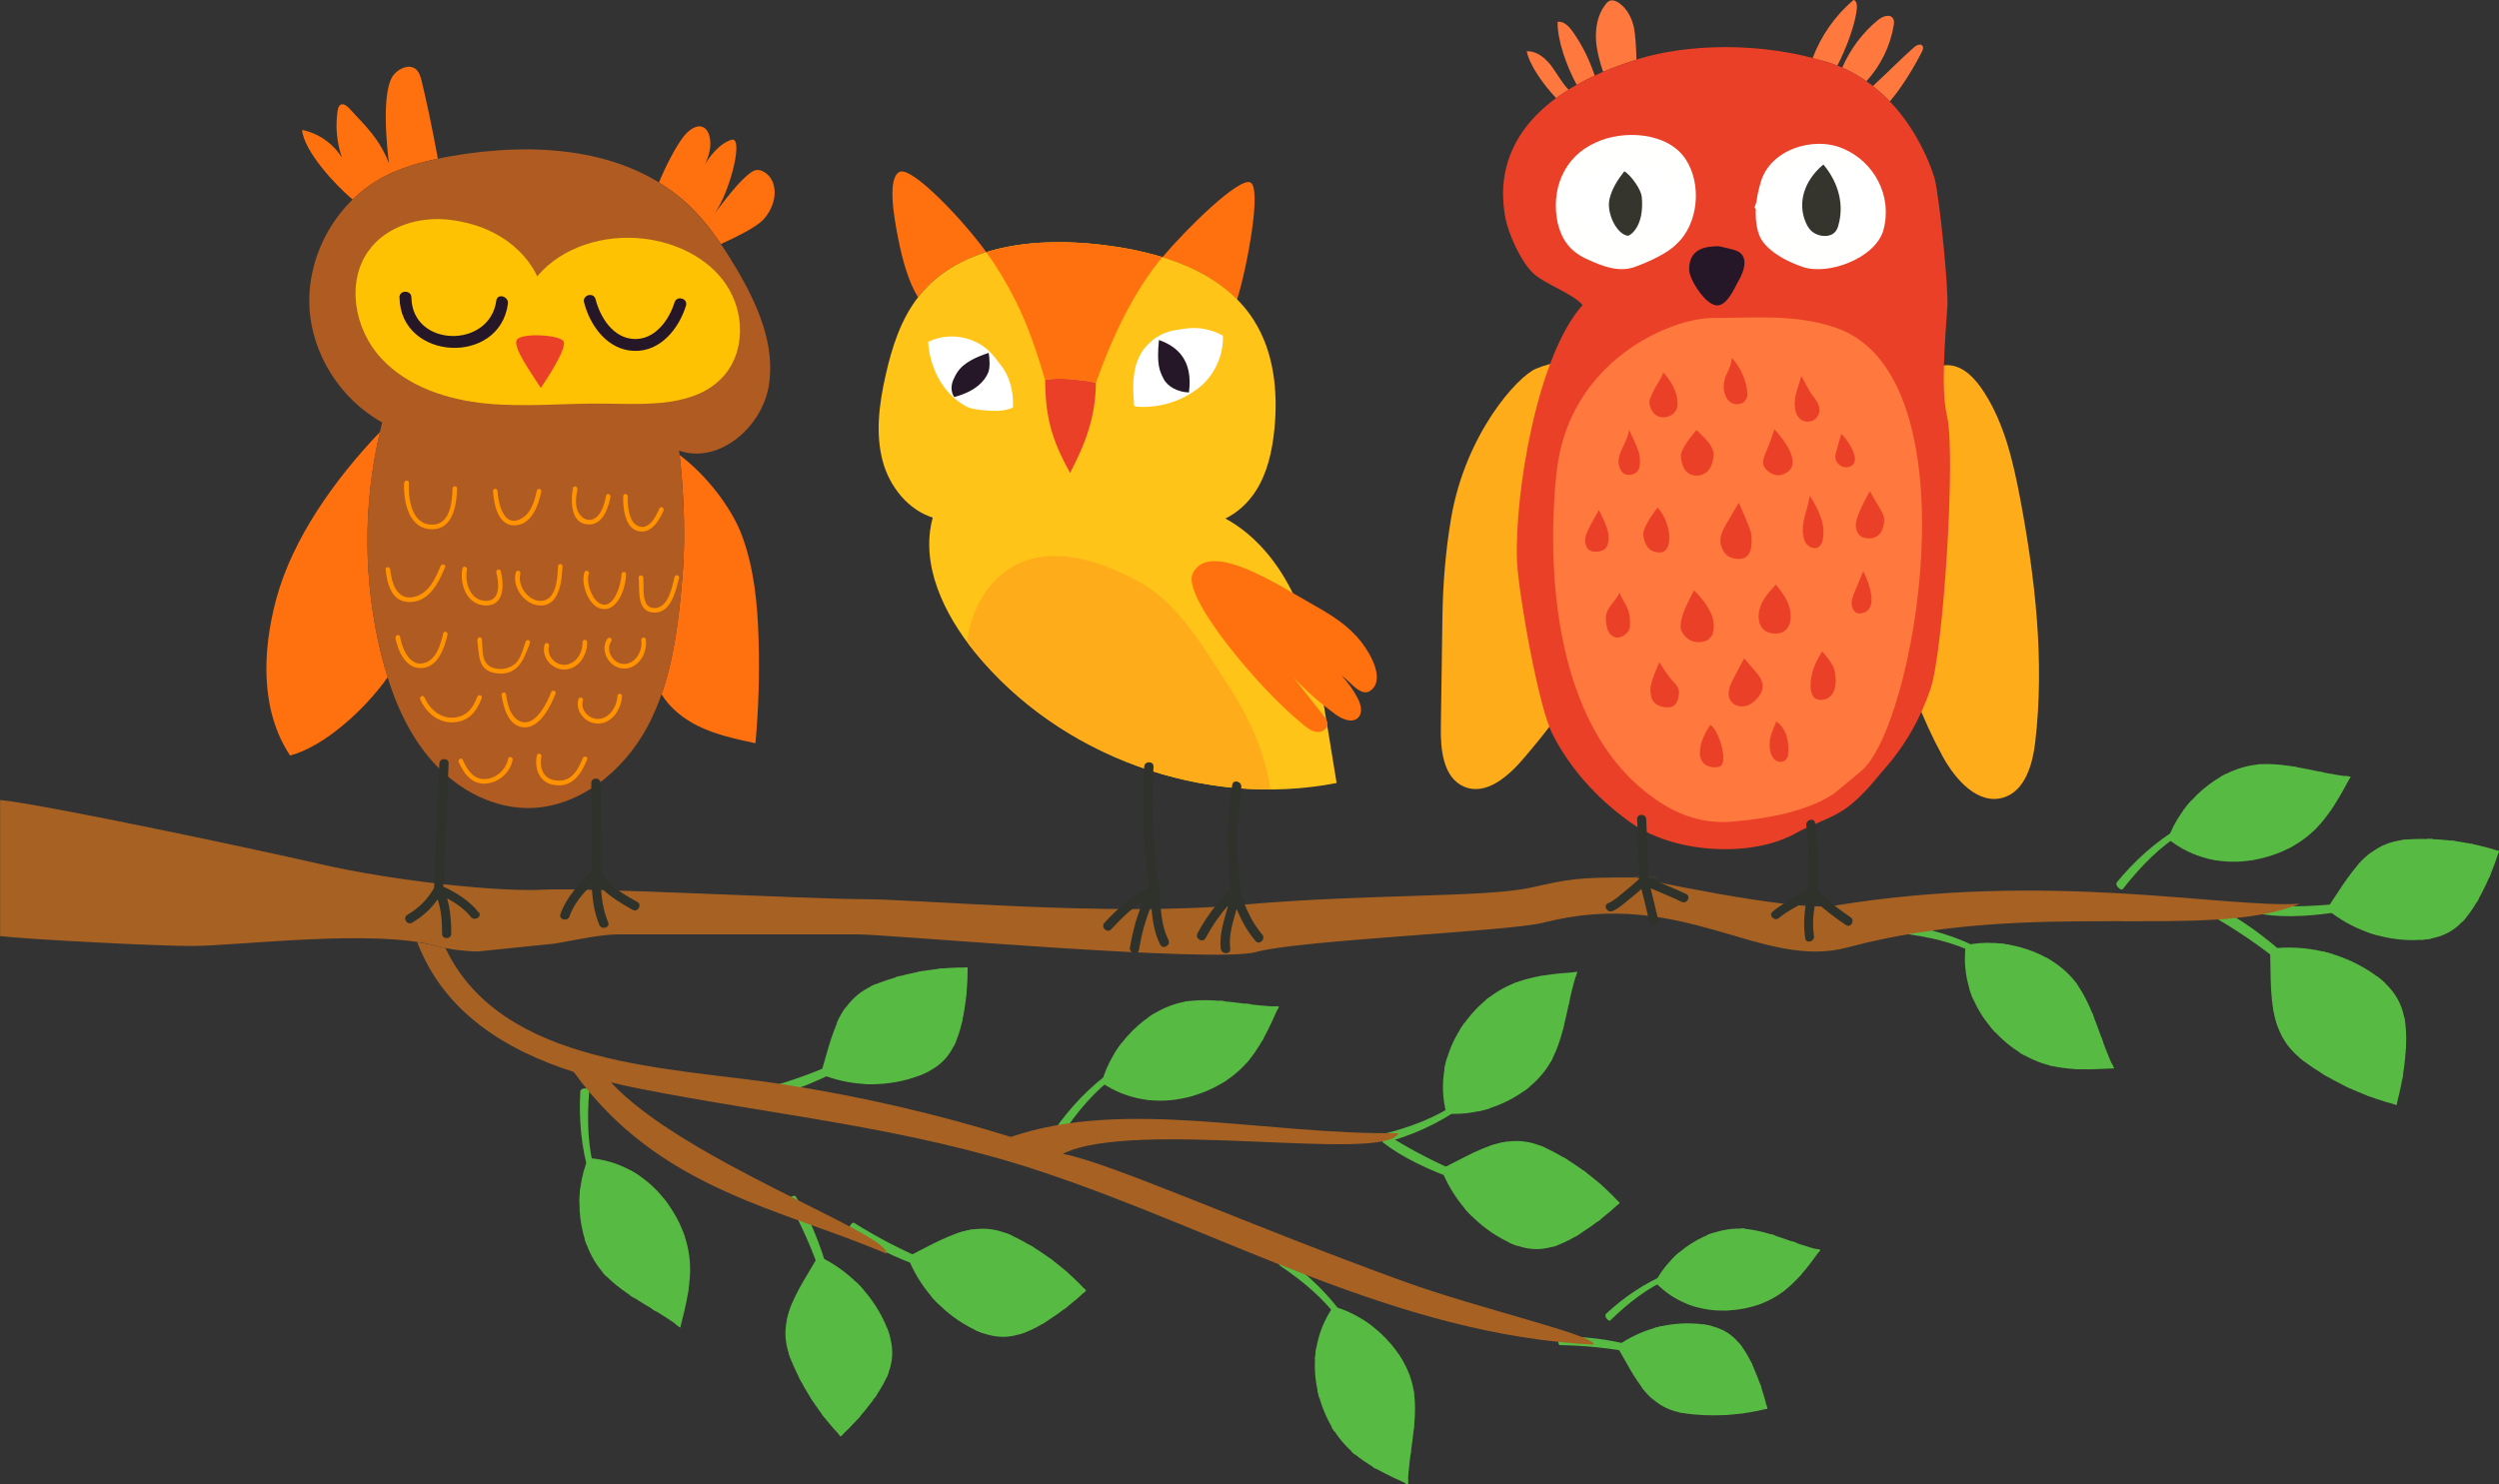<?xml version="1.0" encoding="UTF-8"?>
<svg id="_レイヤー_2" data-name="レイヤー 2" xmlns="http://www.w3.org/2000/svg" viewBox="0 0 262.59 156">
  <rect x="0" y="0" width="262.59" height="156" fill="#333333" stroke="none"/>
  <defs>
    <style>
      .cls-1 {
        fill: #ffc203;
      }

      .cls-2 {
        fill: #35352d;
      }

      .cls-3 {
        fill: #ff9300;
      }

      .cls-4 {
        fill: #ffc417;
      }

      .cls-5 {
        fill: #a76223;
      }

      .cls-6 {
        fill: #57ba43;
      }

      .cls-7 {
        fill: #ea4027;
      }

      .cls-8 {
        fill: #fffffe;
      }

      .cls-9 {
        fill: #fff;
      }

      .cls-10 {
        fill: #2f322b;
      }

      .cls-11 {
        fill: #ff700e;
      }

      .cls-12 {
        fill: #ffac1a;
      }

      .cls-13 {
        fill: #ff783d;
      }

      .cls-14 {
        fill: #af5b22;
      }

      .cls-15 {
        fill: #261728;
      }
    </style>
  </defs>
  <g id="_レイヤー_1-2" data-name="レイヤー 1">
    <g>
      <path class="cls-6" d="M218.21,103.4c1.89,2.64,2.47,5.98,3.93,8.89-2.4.13-4.86.26-7.17-.42-2.44-.72-4.56-2.32-6.12-4.32-1.56-2-2.73-4.88-2.29-8.2,3.89-.89,9.18.6,11.66,4.05"/>
      <path class="cls-6" d="M208.37,99.87c.47-.31,1-.56,1.55-.72.44.04.88.09,1.32.18-.02,0-.03.01-.05.01-.84.05-1.68.33-2.4.77.69.4,1.37.83,2.02,1.31,1.27-.74,2.7-.77,4.14-.79.24.13.47.27.69.41,0,0,0,0-.01,0-1.51.03-3.1-.06-4.45.65.04.03.08.06.12.09.72.57,1.4,1.18,2.06,1.8,1.29-.69,3.19-.54,4.71-.35.04.05.09.11.13.16.07.1.13.21.2.31-1.38-.19-3.41-.43-4.7.19.76.73,1.5,1.48,2.23,2.23,1.33-.02,2.62.1,3.92.36.06.15.12.31.18.47-1.23-.27-2.45-.4-3.7-.41.69.72,1.39,1.45,2.1,2.16.8,0,1.6.12,2.37.33.06.16.12.32.18.48-.68-.21-1.4-.34-2.11-.38.97.95,1.97,1.87,3.07,2.72.07.14.12.29.19.43-.11,0-.21.01-.32.02-1.24-.94-2.39-1.94-3.51-2.98-.13,1.01-.19,2.07.09,3.05-.15,0-.29-.01-.44-.02-.27-1.1-.19-2.27-.03-3.38-.77-.73-1.52-1.47-2.27-2.21-.44,1.77-.68,3.59.1,5.31-.17-.04-.33-.08-.5-.12-.71-1.8-.43-3.68.05-5.52,0,0,0,0,0-.01-.69-.69-1.39-1.38-2.09-2.06-.97,2.11-.88,4.31-.51,6.55-.16-.09-.31-.18-.47-.27-.35-2.25-.37-4.49.65-6.6-.18-.18-.36-.35-.55-.53-.53-.5-1.06-.95-1.59-1.36-.88,1.86-1.49,4.32-1.06,6.38-.18-.19-.35-.39-.52-.59-.22-2.03.38-4.28,1.23-6.05-.68-.5-1.37-.94-2.08-1.32-.61,1.28-1.09,3.09-.9,4.62-.17-.38-.32-.77-.45-1.18.09-1.29.49-2.63.98-3.64-2.53-1.3-5.27-1.94-8.42-2.3-.27-.03-.1-.95.3-.9,2.78.38,5.77,1.22,8.53,2.71"/>
      <path class="cls-6" d="M260.63,94.16c.8-1.5,1.46-3.08,1.95-4.71-2.74-.89-5.63-1.32-8.51-1.27-1.12.02-2.27.12-3.31.53-2.3.89-3.8,3.08-5.15,5.15l-1.12,1.69c2.55,2.12,5.86,3.3,9.17,3.26,1.23-.01,2.49-.2,3.57-.77,1.54-.82,2.57-2.34,3.39-3.88"/>
      <path class="cls-6" d="M250.1,94.94c.89-.23,1.77-.49,2.66-.77,1.49,1.4,3.85,2.79,5.99,2.71.14-.15.28-.3.41-.46-1.99.32-4.44-1.06-5.94-2.4,1.01-.33,2.01-.7,3-1.1,1.04,1.05,2.6,1.65,4.06,1.87.08-.13.15-.26.22-.39-1.37-.19-2.83-.7-3.85-1.65.78-.32,1.55-.67,2.3-1.03.71.51,1.7.61,2.58.58.06-.14.13-.29.19-.43-.75.04-1.67.01-2.34-.36,1.08-.54,2.12-1.12,3.11-1.74.03-.1.07-.21.1-.31-.09-.03-.18-.05-.27-.08-1.06.67-2.14,1.27-3.24,1.82.08-.93.48-1.67,1.03-2.41-.15-.03-.3-.07-.45-.1-.59.82-.98,1.65-1.02,2.7,0,0,0,0,0,.01-.74.36-1.48.69-2.24.99-.21-.58.36-1.78.58-2.25.29-.62.65-1.2,1.08-1.73-.16-.02-.32-.04-.48-.06-.49.65-.9,1.35-1.19,2.11-.22.56-.59,1.45-.38,2.07-1.01.39-2.04.74-3.07,1.04.34-1.99,1.33-3.91,2.72-5.38-.19,0-.38-.02-.56-.02-1.35,1.53-2.3,3.48-2.6,5.48,0,.02,0,.04,0,.06-.9.25-1.81.47-2.73.66.64-2.27,1.47-4.45,3.2-6.13-.22.02-.43.04-.65.07-1.59,1.72-2.39,3.9-3.02,6.15-.77.15-1.53.27-2.31.38-.17-1.84,1.12-3.83,2.22-5.28-.51.37-.97.81-1.4,1.28-.78,1.25-1.37,2.66-1.24,4.05-2.85.36-5.77.45-8.73.31-.27-.01-.27.87-.06.9,2.41.38,5.6.2,9.04-.44.46.86,1.16,1.63,1.93,2.3.35.13.72.24,1.08.34-.98-.74-2-1.66-2.59-2.71.79-.15,1.59-.33,2.4-.53.61.65,1.12,1.37,1.81,1.97.91.78,1.93,1.35,3.04,1.75.34-.03.67-.07,1-.13-1.65-.45-3.08-1.22-4.3-2.43-.39-.39-.72-.84-1.08-1.26"/>
      <path class="cls-6" d="M237.37,80.34c3.24-.24,6.39,1.01,9.63,1.29-1.14,2.12-2.31,4.28-4.1,5.9-1.89,1.7-4.36,2.68-6.89,2.97-2.52.29-5.59-.22-8.19-2.32,1.28-3.78,5.3-7.51,9.54-7.83"/>
      <path class="cls-6" d="M229.22,86.89c-.02-.57.05-1.14.19-1.7.26-.36.54-.71.84-1.04,0,.02,0,.03-.01.05-.4.74-.59,1.6-.6,2.45.7-.39,1.42-.74,2.18-1.04.03-1.47.75-2.71,1.49-3.94.23-.14.47-.26.71-.38,0,0,0,0,0,.01-.76,1.3-1.67,2.61-1.77,4.14.05-.02.09-.04.14-.06.86-.32,1.74-.58,2.61-.82.08-1.46,1.2-3.01,2.16-4.2.07,0,.14-.02.2-.03.12,0,.24,0,.36,0-.88,1.08-2.15,2.69-2.3,4.11,1.02-.27,2.04-.51,3.07-.73.67-1.14,1.45-2.19,2.36-3.16.16.03.33.06.49.09-.87.91-1.62,1.88-2.28,2.95.98-.21,1.96-.43,2.94-.67.42-.68.94-1.3,1.52-1.85.17.04.34.07.5.1-.53.47-1.02,1.01-1.43,1.6,1.32-.33,2.63-.71,3.92-1.2.15.02.31.04.46.06-.05.09-.1.19-.15.28-1.45.57-2.9,1.03-4.37,1.44.79.64,1.67,1.24,2.65,1.52-.08.12-.17.24-.25.36-1.08-.34-2.04-1.02-2.9-1.74-1.02.28-2.04.53-3.07.78,1.28,1.3,2.71,2.45,4.58,2.68-.12.12-.24.24-.37.36-1.9-.33-3.37-1.56-4.68-2.92,0,0,0,0,0,0-.95.23-1.9.46-2.86.7,1.29,1.93,3.22,3,5.33,3.85-.16.09-.31.18-.48.26-2.11-.88-4.02-2.03-5.29-4-.24.06-.49.12-.74.19-.7.19-1.36.41-1.99.65,1.13,1.72,2.91,3.53,4.89,4.23-.26.05-.51.1-.77.14-1.85-.88-3.45-2.56-4.52-4.21-.78.32-1.51.68-2.21,1.08.77,1.19,2.06,2.54,3.47,3.18-.41-.05-.83-.13-1.24-.23-1.06-.75-1.98-1.79-2.59-2.74-2.42,1.48-4.4,3.48-6.36,5.97-.17.21-.87-.41-.61-.73,1.78-2.17,4.05-4.28,6.76-5.86"/>
      <path class="cls-6" d="M252.78,110.58c-.14,1.88-.47,3.74-.97,5.55-3.08-.79-6.04-2.1-8.69-3.86-1.04-.69-2.04-1.46-2.78-2.46-1.62-2.2-1.72-5.12-1.76-7.85l-.04-2.24c3.63-.47,7.42.39,10.49,2.39,1.14.74,2.21,1.66,2.88,2.84.95,1.68,1.02,3.7.87,5.62"/>
      <path class="cls-6" d="M243.41,103.61c.69.74,1.37,1.51,2.03,2.3,2.22-.42,5.24-.33,7.19,1.02.05.22.08.44.11.67-1.66-1.48-4.77-1.64-6.96-1.28.74.91,1.46,1.84,2.15,2.8,1.59-.37,3.4,0,4.9.67,0,.17-.02.33-.03.5-1.39-.64-3.06-1.02-4.57-.74.53.76,1.05,1.54,1.53,2.32.97-.06,1.95.44,2.76.99-.03.17-.05.34-.08.51-.68-.48-1.55-1-2.4-1.05.69,1.15,1.32,2.3,1.87,3.46-.03.12-.06.24-.09.35-.1-.03-.2-.06-.3-.08-.59-1.26-1.24-2.46-1.94-3.62-.48.91-.54,1.84-.46,2.86-.16-.06-.32-.12-.48-.18-.06-1.11.05-2.12.65-3.12,0,0,0,0,.01-.01-.48-.77-.97-1.52-1.5-2.25-.54.42-.72,1.88-.79,2.44-.1.75-.1,1.5-.02,2.25-.16-.07-.33-.15-.49-.23-.07-.89-.03-1.79.14-2.68.13-.65.31-1.7.88-2.16-.71-.97-1.46-1.9-2.25-2.79-.87,2.06-1.07,4.44-.65,6.64-.18-.1-.36-.21-.54-.31-.35-2.22-.09-4.61.82-6.65.01-.02.03-.03.04-.05-.69-.77-1.41-1.51-2.15-2.23-.75,2.5-1.27,5.02-.65,7.61-.19-.15-.38-.29-.56-.45-.47-2.55.08-5.06.83-7.53-.63-.59-1.27-1.16-1.93-1.72-1.25,1.62-1.22,4.24-1.05,6.24-.25-.65-.43-1.33-.55-2.03.02-1.63.3-3.29,1.24-4.51-2.45-2.03-5.11-3.84-7.96-5.46-.26-.15.26-.97.47-.88,2.47,1.08,5.34,3.13,8.18,5.76.94-.53,2.05-.83,3.16-1,.41.09.81.2,1.21.33-1.35.11-2.85.36-4.02.99.65.61,1.29,1.25,1.92,1.92.95-.24,1.86-.62,2.85-.76,1.32-.19,2.6-.11,3.87.17.3.22.58.46.85.72-1.8-.56-3.6-.69-5.46-.28-.6.13-1.17.36-1.76.53"/>
      <path class="cls-5" d="M192.69,95.19c-4.23.69-21.07-3-21.07-3,0,0,6.17.06.07.04-6.09-.02-6.71.16-10.81,1.06-4.95,1.09-17.22.62-30.74,1.84-13.52,1.23-33.81-.62-39.34-.62s-29.34-1.25-33.69-1c-4.36.26-15.49-.85-23.48-2.69-7.71-1.78-29.79-6.41-33.62-6.73v14.3c2.99.35,16.4,1.04,20.09,1.04,4.92,0,19.06-1.84,25.82,0,1.38.38,2.81.54,4.25.58l8.2-.84c2.58-.47,4.89-.96,6.61-.96h25.21c3.07,0,37.5,3.07,41.81,1.85,4.3-1.24,26.55-2.16,30.12-3.07,14.75-3.8,22.89,5.03,32.02,2.59,19.49-5.21,37.82-.61,47.53-4.59-7.97.5-26.36-3.5-48.97.21"/>
      <path class="cls-6" d="M163.01,111.49c1.53-2.86,1.66-6.26,2.72-9.33-2.4.18-4.85.38-7.05,1.36-2.32,1.03-4.21,2.9-5.5,5.09-1.28,2.19-2.06,5.2-1.19,8.43,3.98.36,9.02-1.81,11.02-5.56"/>
      <path class="cls-6" d="M153.72,116.3c.51.25,1.06.42,1.63.51.43-.09.86-.21,1.29-.35-.02,0-.03,0-.05,0-.84.06-1.71-.1-2.48-.45.64-.48,1.25-1.01,1.83-1.57,1.36.57,2.78.41,4.21.23.22-.16.43-.32.63-.5,0,0,0,0-.01,0-1.5.17-3.06.47-4.5-.06.03-.03.07-.07.11-.1.64-.66,1.23-1.35,1.81-2.06,1.37.51,3.23.12,4.71-.28.03-.06.07-.12.11-.18.06-.11.1-.22.15-.33-1.35.37-3.33.87-4.69.44.66-.82,1.29-1.66,1.91-2.51,1.32-.15,2.59-.45,3.84-.88.04-.16.08-.32.12-.48-1.18.43-2.38.72-3.62.89.59-.81,1.19-1.62,1.8-2.42.79-.11,1.57-.33,2.31-.65.04-.17.07-.33.11-.5-.64.3-1.34.52-2.04.66.83-1.07,1.71-2.12,2.68-3.1.05-.15.08-.3.14-.45-.11,0-.21.02-.32.03-1.1,1.09-2.11,2.24-3.08,3.42-.27-.98-.46-2.02-.31-3.04-.15.03-.29.05-.43.08-.12,1.13.11,2.28.42,3.36-.67.82-1.31,1.65-1.96,2.49-.67-1.7-1.15-3.47-.6-5.28-.16.06-.32.12-.48.19-.47,1.87.06,3.71.77,5.46,0,0,0,0,0,.01-.6.77-1.19,1.55-1.8,2.32-1.24-1.96-1.44-4.16-1.37-6.43-.15.11-.29.22-.43.33-.05,2.28.23,4.5,1.51,6.45-.16.2-.31.4-.47.6-.46.56-.92,1.08-1.4,1.56-1.11-1.73-2.05-4.09-1.89-6.19-.15.21-.3.43-.44.65.05,2.04.94,4.19,2.02,5.84-.61.58-1.23,1.11-1.89,1.58-.77-1.19-1.49-2.92-1.51-4.46-.12.4-.22.81-.29,1.23.26,1.27.84,2.54,1.46,3.48-2.33,1.62-4.96,2.62-8.04,3.4-.26.07.03.96.42.85,2.71-.74,5.56-1.97,8.09-3.81"/>
      <path class="cls-6" d="M166.17,129.58c1.44-.92,2.78-1.97,4.02-3.15-1.95-2.12-4.25-3.92-6.79-5.28-.99-.53-2.03-1-3.15-1.16-2.45-.35-4.82.82-7.01,1.96l-1.8.92c1.18,3.09,3.48,5.75,6.39,7.34,1.08.59,2.26,1.05,3.49,1.08,1.74.04,3.39-.77,4.86-1.71"/>
      <path class="cls-6" d="M156.61,125.1c.88.23,1.79.45,2.7.64.61,1.95,1.98,4.32,3.89,5.3.19-.06.39-.12.58-.2-1.89-.7-3.35-3.11-4-5.01,1.04.21,2.1.38,3.15.52.39,1.43,1.46,2.71,2.62,3.62.13-.08.26-.15.38-.23-1.1-.84-2.12-2-2.54-3.33.84.1,1.67.18,2.51.23.37.79,1.18,1.36,1.96,1.77.13-.09.25-.19.38-.28-.67-.34-1.46-.81-1.86-1.47,1.21.06,2.4.07,3.56,0,.08-.07.17-.15.24-.22-.06-.07-.13-.14-.2-.21-1.26.06-2.49.06-3.71,0,.52-.77,1.23-1.22,2.08-1.59-.11-.1-.23-.2-.34-.3-.91.43-1.67.95-2.21,1.85,0,0,0,.01,0,.01-.82-.05-1.63-.13-2.44-.23.1-.61,1.19-1.38,1.61-1.67.56-.4,1.16-.72,1.79-.98-.13-.1-.26-.2-.39-.29-.74.32-1.44.74-2.07,1.26-.46.38-1.22.97-1.34,1.62-1.08-.15-2.14-.35-3.19-.6,1.27-1.57,3.08-2.75,5.01-3.36-.16-.1-.32-.2-.48-.3-1.92.67-3.71,1.9-4.96,3.49-.01.02-.02.03-.02.05-.91-.22-1.81-.48-2.7-.76,1.67-1.67,3.46-3.16,5.79-3.77-.2-.09-.4-.18-.6-.25-2.23.72-4,2.23-5.65,3.88-.74-.25-1.47-.51-2.2-.8.76-1.69,2.86-2.78,4.53-3.51-.62.08-1.24.23-1.85.43-1.29.71-2.49,1.64-3.07,2.92-2.66-1.09-5.24-2.44-7.76-4.01-.23-.15-.66.62-.5.75,1.91,1.51,4.78,2.92,8.09,4.06-.02.98.21,1.99.55,2.95.25.28.51.56.78.82-.49-1.12-.93-2.43-.93-3.63.76.25,1.55.49,2.35.71.22.86.3,1.75.61,2.6.41,1.13,1.02,2.12,1.79,3.01.31.14.62.27.94.38-1.21-1.2-2.09-2.57-2.55-4.23-.15-.53-.22-1.09-.33-1.63"/>
      <path class="cls-6" d="M101.22,106.77c.32-1.67.47-3.38.46-5.08-2.88-.04-5.77.41-8.5,1.33-1.07.36-2.12.79-3,1.49-1.93,1.54-2.71,4.07-3.38,6.45l-.56,1.94c3.06,1.26,6.57,1.4,9.72.38,1.17-.38,2.32-.93,3.18-1.8,1.22-1.24,1.76-3,2.08-4.71"/>
      <path class="cls-6" d="M91.4,110.66c.78-.48,1.55-.99,2.31-1.53,1.84.89,4.51,1.52,6.52.8.09-.18.18-.37.25-.56-1.8.9-4.56.31-6.39-.52.86-.62,1.71-1.27,2.54-1.94,1.31.7,2.97.79,4.43.57.03-.15.06-.29.09-.44-1.36.23-2.91.17-4.17-.43.65-.54,1.27-1.1,1.88-1.67.83.28,1.8.07,2.64-.21.02-.16.04-.31.05-.47-.71.26-1.59.51-2.34.35.87-.84,1.69-1.7,2.45-2.59,0-.11,0-.22,0-.33-.09,0-.19,0-.28,0-.81.96-1.67,1.85-2.55,2.7-.2-.91-.04-1.73.27-2.6-.15.01-.31.03-.46.04-.32.96-.45,1.86-.17,2.88,0,0,0,0,0,.01-.6.56-1.21,1.1-1.84,1.62-.37-.49-.18-1.81-.12-2.32.09-.68.27-1.34.51-1.97-.16.03-.32.06-.48.09-.27.76-.45,1.56-.51,2.37-.04.6-.13,1.56.26,2.09-.85.68-1.72,1.32-2.62,1.91-.27-2,.11-4.13.99-5.95-.18.05-.36.1-.54.15-.83,1.86-1.16,4-.85,6,0,.02.02.03.02.05-.78.51-1.59.99-2.41,1.44-.07-2.36.07-4.69,1.23-6.8-.2.08-.4.17-.6.26-1.01,2.12-1.12,4.44-1.05,6.77-.69.37-1.38.72-2.09,1.05-.71-1.71-.07-3.99.55-5.7-.37.51-.69,1.06-.95,1.64-.37,1.43-.51,2.94.02,4.23-2.62,1.19-5.37,2.15-8.24,2.9-.26.07,0,.91.21.88,2.41-.36,5.4-1.48,8.5-3.11.7.69,1.59,1.21,2.52,1.62.38.02.75.01,1.13,0-1.15-.41-2.4-.98-3.28-1.82.71-.38,1.42-.79,2.13-1.22.78.43,1.48.98,2.31,1.34,1.1.48,2.25.71,3.42.76.31-.12.62-.26.92-.43-1.7.06-3.31-.24-4.83-1.04-.49-.26-.94-.59-1.41-.88"/>
      <path class="cls-6" d="M63.53,133.94c2.22,2.37,5.38,3.59,7.95,5.59.6-2.33,1.2-4.71.99-7.11-.23-2.53-1.39-4.93-3.05-6.85-1.66-1.92-4.26-3.63-7.59-3.85-1.63,3.65-1.2,9.12,1.7,12.22"/>
      <path class="cls-6" d="M61.98,123.59c-.4.4-.74.87-1.01,1.38-.05.44-.08.88-.09,1.33,0-.01.02-.02.02-.04.21-.82.65-1.58,1.22-2.2.25.76.55,1.51.89,2.24-.97,1.1-1.28,2.5-1.58,3.91.08.26.17.51.27.76,0,0,0,0,0-.01.32-1.47.54-3.05,1.51-4.24.02.04.04.09.06.14.42.82.88,1.6,1.36,2.38-.93,1.13-1.16,3.02-1.26,4.55.05.05.09.11.13.16.08.09.18.17.26.25.09-1.39.25-3.43,1.1-4.58.57.89,1.15,1.76,1.76,2.62-.28,1.29-.41,2.59-.41,3.92.14.09.28.18.42.27-.02-1.25.08-2.48.32-3.71.58.82,1.15,1.65,1.71,2.48-.15.78-.19,1.59-.14,2.39.15.09.29.18.44.27-.07-.71-.06-1.44.04-2.15.74,1.14,1.45,2.3,2.07,3.54.13.09.26.18.38.27.03-.1.05-.21.08-.31-.68-1.4-1.44-2.72-2.24-4.02,1.02.07,2.07.22,2.98.68.02-.14.04-.29.06-.44-1.03-.48-2.19-.63-3.31-.69-.56-.89-1.14-1.78-1.73-2.66,1.82-.09,3.65.03,5.19,1.14,0-.17-.01-.34-.02-.52-1.62-1.05-3.53-1.14-5.42-1.03,0,0,0,0-.01,0-.54-.81-1.08-1.63-1.62-2.45,2.26-.54,4.4-.02,6.53.78-.05-.17-.11-.34-.17-.51-2.14-.78-4.33-1.24-6.6-.65-.14-.21-.28-.43-.41-.64-.39-.61-.72-1.22-1.02-1.83,1.99-.5,4.53-.62,6.46.21-.15-.21-.31-.42-.47-.62-1.95-.61-4.27-.46-6.18.03-.36-.76-.65-1.53-.89-2.29,1.37-.35,3.24-.47,4.71.02-.34-.24-.69-.47-1.07-.68-1.28-.17-2.67-.03-3.76.25-.78-2.73-.88-5.54-.62-8.7.02-.27-.91-.29-.94.12-.17,2.8.07,5.9.99,8.89"/>
      <path class="cls-6" d="M110.1,138.8c1.44-.92,2.78-1.97,4.02-3.15-1.95-2.12-4.25-3.92-6.79-5.28-.99-.53-2.03-1-3.15-1.16-2.44-.35-4.82.82-7.01,1.96l-1.8.92c1.18,3.09,3.48,5.74,6.39,7.34,1.08.59,2.26,1.05,3.5,1.08,1.74.04,3.39-.77,4.85-1.71"/>
      <path class="cls-6" d="M100.54,134.31c.88.23,1.79.45,2.7.63.61,1.95,1.98,4.32,3.89,5.3.19-.06.39-.12.58-.2-1.89-.69-3.35-3.1-4-5,1.04.21,2.1.38,3.15.52.39,1.43,1.46,2.71,2.62,3.62.13-.08.26-.15.38-.23-1.1-.84-2.12-2-2.54-3.33.84.1,1.67.18,2.51.23.37.79,1.18,1.36,1.96,1.77.13-.09.25-.19.38-.28-.67-.34-1.46-.81-1.86-1.47,1.21.06,2.4.07,3.56,0,.08-.07.16-.15.24-.22-.06-.07-.13-.14-.2-.21-1.26.06-2.49.06-3.71,0,.52-.77,1.23-1.22,2.08-1.59-.11-.1-.23-.2-.34-.3-.91.43-1.67.95-2.21,1.85,0,0,0,.01,0,.02-.82-.05-1.63-.13-2.44-.23.1-.61,1.19-1.38,1.61-1.68.56-.4,1.16-.72,1.79-.98-.13-.1-.26-.2-.39-.29-.74.32-1.44.74-2.07,1.26-.46.38-1.22.97-1.35,1.62-1.08-.15-2.14-.35-3.19-.6,1.27-1.57,3.08-2.75,5.01-3.35-.16-.1-.32-.2-.48-.3-1.92.67-3.71,1.9-4.96,3.49-.01.02-.02.03-.02.05-.91-.22-1.81-.48-2.7-.77,1.67-1.67,3.46-3.16,5.8-3.77-.2-.09-.4-.18-.6-.25-2.23.72-4,2.23-5.65,3.88-.74-.25-1.47-.52-2.2-.8.76-1.69,2.86-2.78,4.53-3.51-.62.08-1.24.23-1.85.43-1.29.71-2.49,1.64-3.07,2.92-2.66-1.09-5.24-2.44-7.76-4.01-.23-.15-.66.62-.5.75,1.92,1.51,4.78,2.92,8.09,4.06-.02.98.21,1.99.55,2.95.25.28.51.56.78.82-.49-1.12-.93-2.43-.93-3.63.76.25,1.55.49,2.35.71.21.86.3,1.75.61,2.6.41,1.13,1.02,2.12,1.79,3.01.31.14.62.27.94.37-1.21-1.2-2.09-2.57-2.55-4.23-.15-.53-.22-1.09-.33-1.63"/>
      <path class="cls-6" d="M148.57,146.31c.46,3.21-.57,6.45-.63,9.7-2.19-.99-4.43-2.02-6.16-3.69-1.83-1.76-2.97-4.17-3.43-6.67-.46-2.5-.16-5.59,1.76-8.33,3.86,1.01,7.86,4.77,8.46,8.98"/>
      <path class="cls-6" d="M141.48,138.63c.56-.06,1.14-.03,1.71.08.37.24.74.49,1.09.77-.02,0-.03,0-.05-.01-.77-.35-1.64-.48-2.48-.43.43.67.83,1.37,1.19,2.1,1.47-.07,2.75.56,4.03,1.22.15.22.29.45.43.68,0,0-.01,0-.02,0-1.35-.67-2.71-1.49-4.25-1.48.02.04.04.09.06.14.38.84.7,1.69,1,2.55,1.46-.02,3.08,1,4.33,1.87.01.07.03.14.04.2.02.12.02.24.03.36-1.14-.8-2.83-1.96-4.26-2.01.34,1,.65,2,.94,3.01,1.18.59,2.28,1.3,3.31,2.14-.02.17-.03.33-.05.5-.96-.8-1.99-1.49-3.09-2.07.28.96.57,1.93.87,2.89.71.37,1.36.85,1.95,1.39-.02.17-.04.34-.07.51-.5-.5-1.08-.95-1.69-1.31.42,1.29.88,2.57,1.46,3.83,0,.16-.02.31-.03.47-.1-.04-.19-.09-.29-.13-.66-1.4-1.22-2.83-1.73-4.26-.58.83-1.12,1.75-1.33,2.75-.13-.07-.25-.15-.38-.22.27-1.1.88-2.1,1.54-3.01-.34-1-.67-2-.99-3.01-1.21,1.37-2.26,2.87-2.36,4.76-.13-.11-.26-.23-.39-.34.2-1.92,1.32-3.47,2.59-4.87,0,0,0,0,.01,0-.29-.93-.59-1.86-.9-2.8-1.83,1.42-2.77,3.42-3.48,5.58-.1-.15-.2-.3-.29-.46.73-2.16,1.75-4.15,3.62-5.55-.08-.24-.16-.48-.24-.72-.24-.68-.5-1.33-.78-1.94-1.64,1.24-3.32,3.14-3.89,5.17-.07-.25-.13-.51-.19-.76.75-1.9,2.31-3.62,3.89-4.8-.37-.76-.78-1.46-1.23-2.13-1.13.85-2.39,2.23-2.94,3.68.02-.41.07-.83.14-1.26.68-1.1,1.65-2.1,2.56-2.77-1.64-2.32-3.77-4.16-6.4-5.93-.23-.15.35-.89.68-.66,2.29,1.62,4.55,3.75,6.31,6.34"/>
      <path class="cls-6" d="M183.09,129.14c2.82.18,5.4,1.63,8.17,2.25-1.23,1.7-2.5,3.43-4.23,4.61-1.83,1.25-4.08,1.8-6.3,1.75-2.21-.05-4.8-.85-6.8-2.97,1.55-3.12,5.46-5.86,9.17-5.63"/>
      <path class="cls-6" d="M175.28,133.83c.05-.49.18-.98.37-1.45.27-.28.55-.54.85-.8,0,.01,0,.02-.02.04-.43.59-.7,1.31-.8,2.04.65-.25,1.32-.47,2-.64.2-1.26.97-2.25,1.75-3.23.22-.09.44-.17.66-.24,0,0,0,0,0,.01-.81,1.03-1.75,2.05-2.01,3.36.04,0,.08-.02.13-.03.78-.17,1.57-.3,2.35-.4.25-1.25,1.4-2.45,2.36-3.37.06,0,.12,0,.18,0,.11,0,.21.03.32.04-.89.83-2.17,2.07-2.47,3.28.91-.11,1.82-.2,2.74-.27.72-.91,1.52-1.72,2.41-2.45.14.04.28.09.42.13-.86.68-1.62,1.44-2.32,2.28.87-.07,1.74-.14,2.62-.23.44-.54.97-1.01,1.53-1.42.14.05.28.1.42.15-.52.34-1,.75-1.42,1.21,1.18-.13,2.35-.3,3.53-.57.13.03.26.07.4.1-.06.07-.11.15-.17.23-1.31.32-2.63.54-3.94.72.61.65,1.29,1.27,2.11,1.62-.08.09-.17.19-.26.28-.89-.42-1.64-1.12-2.3-1.85-.91.12-1.83.22-2.74.31.95,1.27,2.05,2.44,3.64,2.86-.12.09-.24.18-.36.27-1.6-.51-2.72-1.74-3.7-3.07,0,0,0,0,0,0-.85.08-1.7.17-2.55.27.89,1.82,2.43,2.97,4.15,3.95-.15.06-.29.12-.44.17-1.71-1.01-3.23-2.22-4.1-4.07-.22.03-.44.05-.66.08-.63.08-1.22.19-1.8.33.77,1.62,2.09,3.39,3.72,4.23-.23.02-.46.03-.68.03-1.49-.97-2.68-2.61-3.41-4.17-.71.18-1.39.41-2.04.67.53,1.12,1.48,2.44,2.62,3.16-.35-.09-.7-.21-1.05-.34-.83-.77-1.5-1.78-1.92-2.67-2.27.99-4.22,2.49-6.2,4.41-.17.16-.7-.46-.44-.7,1.79-1.67,4.01-3.22,6.53-4.26"/>
      <path class="cls-6" d="M124.67,105.26c3.21-.49,6.45.51,9.7.53-.97,2.2-1.97,4.45-3.63,6.2-1.75,1.84-4.14,3.01-6.63,3.49-2.49.48-5.59.21-8.34-1.68.98-3.87,4.7-7.9,8.91-8.54"/>
      <path class="cls-6" d="M117.05,112.42c-.07-.56-.04-1.14.06-1.71.23-.37.48-.74.76-1.1,0,.02,0,.03,0,.05-.34.77-.47,1.64-.41,2.49.67-.44,1.36-.84,2.09-1.21-.08-1.47.54-2.76,1.18-4.05.22-.15.45-.3.68-.43,0,0,0,.01,0,.01-.66,1.36-1.46,2.73-1.44,4.26.05-.02.09-.04.14-.07.84-.38,1.69-.71,2.54-1.02-.03-1.46.97-3.09,1.83-4.35.07-.01.14-.03.2-.04.12-.02.24-.02.36-.04-.79,1.15-1.93,2.85-1.97,4.27.99-.35,1.99-.66,3-.97.58-1.19,1.28-2.29,2.11-3.33.17.01.33.03.5.05-.8.97-1.47,2.01-2.04,3.11.96-.29,1.92-.58,2.88-.89.36-.71.84-1.37,1.38-1.96.17.02.34.04.51.06-.49.51-.94,1.09-1.3,1.71,1.29-.43,2.56-.91,3.81-1.5.16,0,.31.02.47.02-.04.1-.09.2-.13.29-1.4.68-2.82,1.25-4.25,1.77.84.58,1.76,1.1,2.76,1.3-.07.13-.15.26-.22.38-1.1-.26-2.11-.86-3.03-1.51-.99.35-2,.69-3,1.02,1.38,1.19,2.89,2.23,4.78,2.32-.11.13-.22.26-.34.39-1.92-.18-3.48-1.29-4.9-2.55,0,0,0,0,0-.01-.93.3-1.86.61-2.79.93,1.44,1.82,3.44,2.74,5.61,3.43-.15.1-.3.2-.46.29-2.17-.71-4.17-1.71-5.58-3.57-.24.08-.48.16-.72.25-.68.24-1.32.51-1.94.8,1.26,1.62,3.17,3.29,5.21,3.84-.25.07-.5.14-.76.2-1.91-.73-3.64-2.28-4.83-3.85-.75.38-1.45.8-2.12,1.25.86,1.12,2.26,2.37,3.71,2.9-.42-.02-.83-.06-1.26-.13-1.11-.67-2.12-1.63-2.8-2.53-2.3,1.66-4.12,3.81-5.87,6.45-.15.23-.9-.34-.66-.68,1.6-2.3,3.71-4.59,6.28-6.37"/>
      <path class="cls-6" d="M91.74,147.17c-1.01,1.37-2.15,2.65-3.4,3.8-1.99-2.08-3.63-4.5-4.83-7.12-.47-1.02-.87-2.09-.96-3.22-.19-2.46,1.13-4.76,2.4-6.87l1.03-1.74c3.01,1.38,5.51,3.85,6.92,6.84.52,1.11.9,2.33.85,3.56-.07,1.74-.99,3.33-2.02,4.74"/>
      <path class="cls-6" d="M87.87,137.34c.18.9.33,1.81.46,2.73,1.91.74,4.19,2.26,5.04,4.22-.07.19-.15.38-.23.57-.57-1.93-2.88-3.54-4.74-4.31.14,1.05.24,2.12.31,3.18,1.4.48,2.61,1.63,3.44,2.85-.08.12-.17.25-.26.37-.76-1.15-1.86-2.25-3.16-2.75.04.84.07,1.68.06,2.51.77.42,1.29,1.27,1.65,2.08-.1.12-.2.24-.31.36-.29-.69-.71-1.51-1.34-1.95-.02,1.21-.09,2.4-.22,3.55-.08.08-.16.16-.24.23-.07-.07-.13-.14-.19-.21.15-1.25.22-2.48.24-3.71-.8.47-1.29,1.15-1.72,1.97-.09-.12-.19-.24-.28-.36.48-.89,1.05-1.6,1.99-2.09,0,0,.01,0,.02,0,0-.82-.02-1.64-.07-2.45-.61.06-1.45,1.1-1.77,1.5-.43.53-.8,1.11-1.09,1.72-.09-.14-.18-.27-.27-.41.37-.72.83-1.39,1.39-1.99.41-.44,1.05-1.16,1.71-1.24-.08-1.08-.21-2.16-.39-3.22-1.65,1.17-2.95,2.9-3.67,4.79-.09-.17-.18-.33-.26-.5.79-1.88,2.13-3.58,3.8-4.72.02-.01.04-.01.05-.02-.16-.92-.36-1.83-.59-2.74-1.77,1.56-3.38,3.25-4.14,5.54-.08-.21-.15-.41-.22-.61.86-2.18,2.48-3.85,4.24-5.39-.2-.75-.42-1.5-.66-2.25-1.73.65-2.96,2.67-3.79,4.29.12-.62.31-1.22.55-1.82.79-1.24,1.8-2.38,3.11-2.88-.91-2.73-2.09-5.39-3.51-8-.13-.24.66-.62.78-.45,1.38,2.01,2.61,4.96,3.53,8.33.98.04,1.97.33,2.9.74.27.26.53.54.77.83-1.09-.56-2.36-1.08-3.57-1.16.2.78.39,1.57.56,2.39.85.27,1.72.41,2.55.78,1.1.48,2.05,1.16,2.89,1.98.12.31.23.63.31.96-1.12-1.29-2.43-2.25-4.06-2.82-.52-.18-1.07-.28-1.61-.43"/>
      <path class="cls-6" d="M184.25,143.72c.62,1.4,1.11,2.85,1.46,4.34-2.51.63-5.12.84-7.69.61-1.01-.09-2.02-.25-2.93-.68-2.01-.94-3.21-2.99-4.29-4.92l-.9-1.58c2.41-1.74,5.44-2.59,8.41-2.36,1.1.09,2.21.33,3.15.91,1.33.83,2.16,2.25,2.8,3.68"/>
      <path class="cls-6" d="M174.87,142.37c.78.26,1.56.54,2.34.85,1.42-1.16,3.62-2.26,5.53-2.05.12.14.23.28.34.43-1.76-.41-4.04.68-5.47,1.78.88.36,1.76.75,2.62,1.17,1-.88,2.43-1.31,3.75-1.42.06.12.12.24.17.36-1.24.08-2.58.45-3.55,1.24.68.34,1.34.69,1.99,1.06.67-.41,1.56-.44,2.35-.36.05.13.1.26.14.4-.67-.08-1.5-.11-2.12.18.93.55,1.83,1.13,2.67,1.75.03.1.05.19.07.29-.08.02-.16.04-.25.06-.91-.67-1.84-1.27-2.79-1.83.01.83.32,1.52.78,2.22-.14.02-.27.04-.41.06-.47-.77-.78-1.53-.75-2.48,0,0,0,0,0-.01-.64-.36-1.29-.71-1.94-1.03-.22.51.22,1.62.38,2.05.22.57.51,1.11.86,1.61-.15.01-.29.02-.44.03-.4-.61-.72-1.27-.93-1.97-.16-.51-.44-1.33-.21-1.88-.88-.42-1.78-.79-2.68-1.13.18,1.81.95,3.58,2.1,4.99-.17,0-.34,0-.51-.02-1.11-1.45-1.85-3.25-1.99-5.06,0-.02,0-.03.01-.05-.79-.28-1.59-.53-2.4-.76.43,2.07,1.04,4.08,2.48,5.68-.19-.03-.39-.06-.58-.1-1.32-1.64-1.9-3.64-2.32-5.69-.67-.18-1.36-.34-2.04-.48-.27,1.64.77,3.49,1.66,4.86-.43-.36-.82-.78-1.17-1.23-.62-1.17-1.06-2.46-.86-3.7-2.53-.5-5.13-.76-7.79-.81-.24,0-.19-.79,0-.81,2.18-.19,5.02.16,8.06.95.47-.74,1.14-1.39,1.87-1.94.33-.09.66-.17.99-.23-.92.6-1.89,1.36-2.49,2.27.7.19,1.4.39,2.11.62.59-.54,1.09-1.16,1.74-1.65.86-.65,1.81-1.09,2.83-1.38.3.04.6.1.89.18-1.5.3-2.84.9-4,1.91-.38.33-.7.71-1.05,1.06"/>
      <path class="cls-5" d="M147.65,134.74c-16.24-5.87-31.2-12.63-35.98-13.46,7.4-3.75,33.85,1,35.29-2.18-14.06.21-28.67-3.73-40.74.4-7.74-2.4-15.64-4.23-23.67-5.49-11.94-1.87-29.79-1.77-35.76-14.39-.3-.06-.6-.1-.89-.18-.62-.17-1.33-.3-2.06-.41,2.83,7.39,9.28,11.34,16.45,13.64,8.92,12.38,21.69,14.33,32.86,19.1.44-2.07-21.43-9.83-28.96-18.01.98.24,1.95.46,2.93.65,14.26,2.82,28.2,4.06,42.11,8.67,19.35,6.41,37.46,17.22,58.23,18.25.34-.94-11.95-3.75-19.81-6.59"/>
      <path class="cls-11" d="M40.06,68.76c-1.89-7.63-1.92-15.71-.13-23.36-4.66,4.87-9.17,11.13-10.9,17.55-1.48,5.48-1.69,11.72,1.45,16.46,3.64-.96,7.94-4.92,10.26-8.24-.25-.8-.48-1.6-.68-2.41"/>
      <path class="cls-11" d="M77.97,56.3c-1.09-2.94-3.79-6.42-6.56-8.47.19,1.63.76,7.27.29,12.8-.35,4.17-.82,8.42-2.19,12.34.89,1.46,2.32,2.59,3.87,3.35,1.88.92,3.95,1.36,6,1.8.33-3.63.44-7.28.33-10.93-.11-3.69-.46-7.42-1.74-10.88"/>
      <path class="cls-11" d="M37.05,20.98c.98-.96,2.09-1.78,3.31-2.42,1.77-.92,3.69-1.47,5.65-1.88-.66-3.58-1.21-6.12-1.7-8.15-.12-.47-.26-.98-.64-1.28-.69-.54-1.73-.07-2.29.6-1.37,1.64-.71,7.85-.5,9.32-1.04-2.6-2.3-3.75-4.21-5.81-.23-.24-.56-.5-.86-.36-.22.11-.29.38-.33.63-.26,1.65-.09,3.36.45,4.93-.93-1.47-2.47-2.57-4.19-2.9.19,2.22,3.51,5.81,5.31,7.31"/>
      <path class="cls-11" d="M72.14,21.35c1.39,1.27,2.56,2.74,3.61,4.3,1.54-.71,3.67-1.73,4.45-2.56,1-1.08,1.55-2.72.95-4.06-.35-.77-1.28-1.45-2.02-1.04-1.16.65-2.78,2.8-4.05,4.46,1.67-2.34,3.08-8.11,1.8-7.76-1.33.38-2.46,1.98-2.79,2.56.43-.94.71-1.94.46-2.92-.09-.35-.26-.71-.56-.9-.73-.46-1.63.24-2.16.92-.84,1.08-1.93,3.22-2.59,4.83,1.02.63,2,1.34,2.9,2.17"/>
      <path class="cls-14" d="M77.3,28.11c-1.45-2.45-3.07-4.83-5.17-6.76-6.43-5.9-16.17-6.45-24.76-4.93-2.42.43-4.84,1-7.02,2.14-4.88,2.56-8.06,8.06-7.84,13.57.2,5.04,3.25,9.84,7.65,12.27-2.04,7.95-2.08,16.4-.11,24.36.96,3.88,2.43,7.71,4.97,10.78,2.54,3.08,6.28,5.32,10.28,5.39,5.4.09,10.24-3.84,12.77-8.62,2.53-4.78,3.19-10.3,3.64-15.68.55-6.55-.35-13.27-.35-13.27,4.16,1.46,8.68-2.43,9.42-6.78.73-4.35-1.22-8.68-3.47-12.47"/>
      <path class="cls-1" d="M76.3,29.9c-1.92-2.83-5.31-4.44-8.72-4.82-4.08-.46-8.49.83-11.14,3.97,0,0-1.93-5.03-9.11-5.94-3.17-.4-6.67.61-8.56,3.19-2.44,3.33-1.53,8.31,1.27,11.34,2.8,3.03,7.01,4.39,11.11,4.78,4.1.39,8.24-.05,12.37,0,4.46.06,9.66.41,12.58-2.97,2.24-2.59,2.12-6.72.19-9.55"/>
      <path class="cls-15" d="M41.98,31.27c.1,6.66,10.51,7.21,11.39.66.11-.79-1.11-1.14-1.22-.34-.68,5.09-8.84,4.95-8.92-.32-.01-.81-1.27-.81-1.26,0"/>
      <path class="cls-15" d="M61.37,31.78c.63,2.47,2.47,5.01,5.25,5.1,2.77.1,4.72-2.34,5.46-4.75.24-.77-.98-1.11-1.21-.33-.57,1.85-2.07,3.93-4.25,3.83-2.2-.1-3.55-2.27-4.04-4.18-.2-.78-1.41-.45-1.21.33"/>
      <path class="cls-7" d="M59.21,35.87c-.42-.7-4.43-.9-4.9-.16-.48.74,1.5,3.48,2.52,5.07.63-.96,2.8-4.2,2.38-4.91"/>
      <path class="cls-3" d="M42.46,50.74c-.08,1.95.45,4.93,3.02,4.89,2.15-.04,2.51-2.65,2.55-4.29,0-.31-.48-.31-.48,0-.03,1.35-.23,3.75-2.06,3.8-2.27.07-2.6-2.76-2.53-4.4.02-.31-.47-.31-.48,0"/>
      <path class="cls-3" d="M51.81,51.62c.08,1.45.57,3.92,2.59,3.57,1.57-.27,2.19-2.19,2.48-3.5.07-.3-.4-.43-.47-.13-.24,1.06-.55,2.28-1.54,2.89-1.92,1.18-2.52-1.53-2.59-2.84-.01-.31-.5-.31-.48,0"/>
      <path class="cls-3" d="M60.2,51.3c-.23,1.34-.29,3.79,1.68,3.83,1.46.03,2.04-1.74,2.27-2.9.06-.3-.41-.43-.47-.13-.16.84-.47,2.09-1.35,2.46-.69.28-1.31-.19-1.6-.8-.34-.73-.19-1.57-.06-2.33.05-.31-.42-.44-.47-.13"/>
      <path class="cls-3" d="M65.48,52.17c-.02,1.12.15,3.21,1.46,3.62,1.43.45,2.31-1.04,2.78-2.12.12-.29-.29-.53-.42-.25-.37.85-1.16,2.48-2.36,1.81-.91-.51-1-2.14-.98-3.07,0-.31-.48-.31-.48,0"/>
      <path class="cls-3" d="M40.52,59.84c.16,1.58.65,3.5,2.6,3.44,2.02-.06,2.98-2.06,3.65-3.67.12-.28-.35-.41-.47-.13-.53,1.26-1.18,2.78-2.61,3.21-1.94.58-2.54-1.36-2.69-2.85-.03-.3-.52-.31-.48,0"/>
      <path class="cls-3" d="M48.59,59.75c-.32,1.67.46,3.84,2.43,3.89,2,.05,1.96-2.21,1.6-3.61-.08-.3-.55-.17-.47.13.28,1.08.5,3.03-1.13,2.99-1.63-.03-2.21-1.93-1.96-3.28.06-.31-.41-.44-.47-.13"/>
      <path class="cls-3" d="M54.2,60.16c-.42,1.55.9,3.4,2.51,3.48,2.09.11,2.33-2.62,2.4-4.12.01-.31-.47-.31-.48,0-.05,1.15-.13,3.46-1.66,3.63-1.4.15-2.64-1.56-2.29-2.86.08-.3-.39-.43-.47-.13"/>
      <path class="cls-3" d="M61.41,60.16c-.4,1.15.37,3.34,1.56,3.76,1.91.67,2.8-2.21,2.82-3.57,0-.31-.48-.31-.48,0-.02,1.03-.87,4.05-2.43,2.98-.74-.51-1.31-2.16-1.01-3.04.1-.29-.37-.42-.46-.13"/>
      <path class="cls-3" d="M67.11,60.71c.12,1.27-.27,3.59,1.6,3.68,1.79.09,2.31-2.31,2.64-3.63.08-.3-.39-.43-.46-.13-.27,1.05-.63,3.12-1.97,3.27-1.63.18-1.23-2.2-1.32-3.19-.03-.31-.51-.31-.49,0"/>
      <path class="cls-3" d="M41.55,67.05c.27,1.42,1.12,3.36,2.89,3.16,1.63-.19,2.28-2.16,2.59-3.51.07-.3-.4-.43-.46-.13-.25,1.08-.66,2.62-1.82,3.06-1.67.63-2.49-1.45-2.72-2.71-.06-.3-.53-.17-.47.13"/>
      <path class="cls-3" d="M50.15,67.3c.22,1.46,0,3.15,1.91,3.45,2.31.36,2.98-1.38,3.63-3.18.11-.29-.36-.42-.46-.13-.23.65-.39,1.35-.77,1.93-.56.86-1.75,1.16-2.71.8-1.28-.47-.97-1.95-1.12-3.01-.05-.3-.51-.17-.47.13"/>
      <path class="cls-3" d="M57.22,67.77c-.36,1.31.78,2.66,2.14,2.6,1.46-.06,2.37-1.54,2.33-2.88,0-.31-.49-.31-.48,0,.03.98-.5,2.04-1.5,2.33-1.14.33-2.33-.77-2.02-1.93.08-.3-.38-.43-.47-.13"/>
      <path class="cls-3" d="M63.82,67.13c-.82,1.2.13,2.98,1.55,3.13,1.66.17,2.72-1.62,2.48-3.08-.05-.3-.52-.18-.47.13.18,1.13-.66,2.59-1.95,2.47-1.09-.11-1.82-1.48-1.19-2.39.18-.26-.24-.5-.42-.25"/>
      <path class="cls-3" d="M44.16,73.52c.68,1.5,2.05,2.6,3.75,2.38,1.49-.2,2.21-1.21,2.71-2.54.11-.29-.36-.42-.47-.13-.43,1.14-1.03,2.01-2.32,2.18-1.5.2-2.66-.84-3.25-2.14-.13-.28-.54-.03-.42.25"/>
      <path class="cls-3" d="M52.71,73.09c.19,1.3.72,3.24,2.31,3.36,1.69.13,2.87-2.26,3.36-3.56.11-.29-.36-.42-.47-.13-.42,1.12-1.62,3.55-3.11,3.11-1.15-.35-1.48-1.84-1.63-2.91-.05-.31-.51-.18-.47.13"/>
      <path class="cls-3" d="M60.78,73.48c-.38,1.28.74,2.58,2.05,2.57,1.51,0,2.45-1.54,2.53-2.89.02-.31-.46-.31-.48,0-.06,1-.64,2.09-1.68,2.36-1.1.28-2.28-.78-1.95-1.9.09-.3-.38-.43-.46-.13"/>
      <path class="cls-3" d="M48.2,80.1c.58,1.32,1.49,2.48,3.08,2.23,1.29-.2,2.32-1.19,2.59-2.46.06-.3-.4-.43-.47-.13-.23,1.13-1.2,2.06-2.38,2.14-1.28.08-1.94-.99-2.4-2.02-.12-.29-.54-.04-.42.24"/>
      <path class="cls-3" d="M56.42,79.39c-.29,1.31.2,2.77,1.63,3.08,2.02.43,2.99-1.03,3.65-2.65.12-.29-.35-.42-.46-.13-.55,1.34-1.27,2.6-2.96,2.32-1.23-.2-1.63-1.38-1.39-2.49.07-.3-.4-.43-.47-.13"/>
      <path class="cls-10" d="M50.29,95.9c-.93-1.2-2.32-2.08-3.71-2.71.2-4.31.36-8.63.56-12.94.03-.62-.94-.62-.97,0-.2,4.36-.36,8.72-.56,13.08-.69,1.21-1.59,2.11-2.8,2.82-.54.31-.05,1.15.49.83,1.1-.64,1.98-1.44,2.69-2.45.38,1.16.47,2.41.46,3.61,0,.62.96.62.97,0,0-1.24-.09-2.52-.44-3.72.94.5,1.87,1.16,2.49,1.95.38.49,1.22,0,.84-.49"/>
      <path class="cls-10" d="M66.96,94.8c-1.3-.73-3.04-1.72-3.79-3.09,0-3.14-.06-6.27-.07-9.41,0-.62-.97-.62-.97,0,0,3.11.06,6.23.07,9.34-1.35,1.21-2.7,2.7-3.31,4.43-.21.59.73.84.94.26.44-1.26,1.37-2.39,2.36-3.35.02,1.44.23,2.88.78,4.22.23.57,1.17.32.93-.26-.48-1.17-.69-2.4-.74-3.64.94.97,2.25,1.73,3.31,2.33.54.31,1.04-.53.49-.84"/>
      <path class="cls-11" d="M129.99,31.49c1.1-3.57,2.61-11.79,1.39-12.32-1.22-.53-6.7,4.86-9.24,7.87,2.98.92,5.75,2.33,7.85,4.45"/>
      <path class="cls-11" d="M96.47,31.24c.04-.05.08-.11.12-.16,1.83-2.27,4.3-3.72,7.05-4.57-2.36-3.29-7.85-9.11-9.13-8.44-1.28.67-.6,4.61-.14,6.96.48,2.45,1.15,4.71,2.1,6.22"/>
      <path class="cls-4" d="M139.36,75.67c-.68-4.16-1.37-8.36-3.02-12.24-1.56-3.66-4.1-7.04-7.58-8.93,1.29-.62,2.4-1.66,3.18-2.87,1.24-1.92,1.74-4.23,1.97-6.5.4-3.97-.04-8.17-2.19-11.52-3.32-5.17-9.87-7.17-15.97-7.88-6.88-.81-14.81-.05-19.15,5.35-1.93,2.4-2.89,5.44-3.56,8.45-.66,2.95-1.07,6.05-.28,8.97.72,2.65,2.66,5.09,5.25,5.9-1.34,4.94,1.18,10.15,4.42,14.13,8.93,10.98,24.12,16.48,38.02,13.77-.36-2.2-.72-4.41-1.08-6.61"/>
      <path class="cls-11" d="M109.82,39.92c1.33-.23,2.74-.08,4.09.08.4.05.82.12,1.23.23v.04c1.7-4.8,3.99-9.68,7-13.24-2.09-.65-4.27-1.06-6.4-1.31-3.98-.47-8.32-.4-12.11.78,1.15,1.59,2.16,3.28,3.04,5.02,1.28,2.52,2.28,5.43,3.14,8.41v-.02Z"/>
      <path class="cls-9" d="M124.41,34.56c-.52.09-1.05.14-1.55.28-1.39.4-2.58,1.42-3.19,2.73-.73,1.56-.62,3.36-.5,5.08l.2.09c2,.17,4.05-.33,5.76-1.39.44-.28.87-.59,1.25-.94,1.39-1.31,2.19-3.23,2.12-5.13,0,0-1.73-1.11-4.09-.72"/>
      <path class="cls-9" d="M105.2,38.43c-.44-.58-.87-1.18-1.42-1.67-1.67-1.48-4.26-1.82-6.25-.82,0,0,.07,4.44,3.8,6.67.58.35,1.26.44,1.93.5,1.07.11,2.19.17,3.17-.27,0,0,.27-2.46-1.23-4.42"/>
      <path class="cls-15" d="M121.78,35.74c-.25,2.56.05,3.23.49,4.08.44.85,1.56,1.4,2.66,1.43.46-3.42-1.25-4.84-3.14-5.51"/>
      <path class="cls-15" d="M103.89,37.09c-2.99.96-3.36,2.11-3.66,2.71-.31.6-.35,1.38.04,1.93,2.32-.61,3.24-1.76,3.57-2.58.22-.54.14-1.5.05-2.06"/>
      <path class="cls-12" d="M129.12,72.14c-2.68-4.08-5.25-8.76-9.55-11.06-15.48-8.29-18.17,5.5-17.88,6.5.24.32.48.63.73.94,7.46,9.17,19.29,14.51,31.08,14.45-.58-3.86-2.23-7.55-4.38-10.82"/>
      <path class="cls-11" d="M142.46,66.8c-1.36-1.49-3.16-2.5-4.91-3.49-3.34-1.88-10.53-6.62-12.23-3.01-1.14,2.42,7.03,12.19,11.7,15.93.4.32.82.64,1.33.7.51.06,1.09-.26,1.14-.77.03-.36-.21-.68-.43-.96-1.06-1.34-2.11-2.68-3.17-4.02,1.35,1.42,2.83,2.72,4.41,3.88.72.53,1.81,1.01,2.43.35.5-.52.26-1.39-.07-2.03-.45-.86-1.02-1.65-1.68-2.36,1.02.68,2.23,2.63,3.33,1.29,1.1-1.34-.49-4.04-1.85-5.53"/>
      <path class="cls-10" d="M122.78,98.78c-.8-1.49-.79-3.44-.98-5.1.01-.08,0-.15-.03-.22-.65-4.28-.83-8.55-.56-12.87.04-.63-.95-.63-.98,0-.27,4.28-.07,8.5.54,12.74-1.85.77-3.35,2.2-4.71,3.65-.44.46.26,1.16.7.7,1.01-1.07,2.1-2.2,3.39-2.97-.71,1.53-1.13,3.24-1.42,4.86-.11.62.84.89.95.27.26-1.52.64-3.13,1.29-4.57.13,1.39.31,2.82.95,4.02.3.56,1.15.06.85-.5"/>
      <path class="cls-10" d="M132.62,98.21c-1.11-1.3-1.78-2.85-2.29-4.47v-.02s0-.09,0-.13c-.48-3.61-.47-7.23.1-10.83.1-.62-.85-.89-.95-.26-.57,3.65-.61,7.3-.14,10.96-1.43,1.37-2.57,2.88-3.51,4.64-.3.56.55,1.06.85.5.67-1.26,1.45-2.39,2.37-3.43-.39,1.5-.97,3-.77,4.55.08.62,1.07.63.99,0-.18-1.41.29-2.8.67-4.18.5,1.21,1.12,2.35,1.99,3.37.41.48,1.11-.22.7-.7"/>
      <path class="cls-7" d="M109.82,39.92c.03,3.95.69,6.29,2.62,9.79,1.62-3.09,2.69-5.9,2.71-9.47-.41-.11-.83-.18-1.23-.23-1.35-.17-2.77-.31-4.09-.08"/>
      <path class="cls-12" d="M212.29,52.48c-.74-3.91-1.64-7.88-3.79-11.23-.89-1.4-2.18-2.85-3.85-2.87-4.22-.06-5.63,11.56-5.99,14.54-1.1,9.13,1.07,18.53,5.48,26.6,1.34,2.44,3.7,5.11,6.37,4.31,2.28-.69,3.07-3.47,3.35-5.84.99-8.5.01-17.11-1.57-25.51"/>
      <path class="cls-12" d="M169.96,45.17c-.12-2.44-.52-5.24-2.59-6.54-1.75-1.1-4.05-.66-5.96.12-1.94.8-7.43,6.84-8.94,15.77-.57,3.39-.85,6.82-.9,10.26-.06,3.89-.12,7.78-.17,11.68-.04,2.39.27,5.33,2.48,6.24,2.33.96,4.69-1.17,6.31-3.09,1.11-1.32,2.22-2.63,3.21-4.04,6.08-8.64,7.08-19.85,6.55-30.4"/>
      <path class="cls-13" d="M192.12,6.56c.32.1.63.23.94.35.89-1.7,1.97-4.48,2.06-6.16.01-.31-.06-.71-.36-.75-1.92,1.63-3.41,3.76-4.3,6.12.56.14,1.11.27,1.66.44"/>
      <path class="cls-13" d="M196.12,8.54c1.48-1.62,2.5-3.67,2.86-5.84.05-.26.08-.56-.08-.78-.33-.5-1.11-.19-1.57.19-1.63,1.33-2.92,3.07-3.75,5,.92.4,1.77.89,2.54,1.43"/>
      <path class="cls-13" d="M198.57,10.67c1.27-1.48,2.54-3.57,3.38-5.23.09-.19.19-.43.07-.61-.2-.29-.66-.08-.92.16-1.3,1.14-2.93,2.8-4.31,4.06.66.51,1.25,1.06,1.79,1.62"/>
      <path class="cls-13" d="M163.08,7.01c-.64-.87-1.57-1.67-2.65-1.62.24,1.38,1.77,3.55,3.09,4.92.41-.3.85-.59,1.31-.88-.7-.7-1.16-1.61-1.75-2.41"/>
      <path class="cls-13" d="M167.57,7.95c-.54-1.64-1.31-3.2-2.3-4.61-.39-.55-.93-1.14-1.6-1.05-.04,1.93.94,4.66,2.01,6.63.59-.33,1.22-.66,1.89-.97"/>
      <path class="cls-13" d="M168.46,7.55c1.06-.45,2.23-.88,3.5-1.28-.03-1.21-.12-2.65-.26-3.33-.21-1.02-.72-2.03-1.58-2.63-.28-.19-.64-.35-.96-.23-.2.07-.35.24-.48.41-.83,1.09-1.08,2.54-.96,3.9.09,1.08.39,2.13.73,3.16"/>
      <path class="cls-7" d="M192.12,6.56c-7.2-2.27-14.97-1.89-19.9-.38-15.37,4.73-14.6,13.54-14.06,16.59.3,1.73,1.63,4.75,3,6,1.24,1.12,4.03,2.04,5.14,3.29-4.72,5.23-7.15,19.64-6.9,26.85.12,3.23,2.28,15.6,3.78,18.34,1.86,3.61,4.6,6.6,7.83,8.96,4.48,3.48,13.07,4.1,17.92,1.24,1.62-.87,3.36-1.37,4.85-2.36,1.49-1,2.86-2.61,3.98-3.98,2.36-2.61,3.99-5.47,5.1-8.71,1.37-4.11,2.63-24.41,1.76-28.51-.49-2.11-.51-4.9,0-11.56.16-1.96-.83-11.56-1.33-13.56-.28-.98-3.03-9.64-11.17-12.22"/>
      <path class="cls-13" d="M195.43,81.16c5.75-4.28,12.32-41.63-2.51-46.71-4.31-1.47-8.4-1.03-12.97-1.03-4.27,0-14.98,4.36-16.36,15.99-.47,3.98-2.27,24.34,9.13,33.67,2.83,2.31,5.9,3.68,9.73,3.24,3.24-.29,7.52-1.03,10.32-2.95l2.66-2.21Z"/>
      <path class="cls-7" d="M171.18,45.19c-.15,1.17-.95,1.99-1.11,3.15-.03.21.05,1.66,1.15,1.57,1.1-.09,1.18-.93,1.06-2.02-.06-.62-1.1-2.7-1.1-2.7"/>
      <path class="cls-7" d="M178.4,49.99c1.57-.14,1.65-1.91,1.67-2.19.02-.4-.2-.77-.41-1.12-.24-.39-1.39-1.48-1.39-1.48-.41.49-1.58,1.84-1.64,2.64-.04.44.2,2.28,1.77,2.14"/>
      <path class="cls-7" d="M186.45,45.13c-.26.82-.56,1.64-.9,2.43-.19.43-.38.91-.24,1.36.11.35.98,1.34,2.06.93,2.7-1.03-.92-4.72-.92-4.72"/>
      <path class="cls-7" d="M193.47,45.63c-.17.57-.33,1.15-.49,1.71-.1.37-.21.78-.03,1.11.21.44.79.77,1.27.64,1.84-.49-.54-3.41-.74-3.47"/>
      <path class="cls-7" d="M174.19,53.34s-1.73,2.12-1.5,3.06c.14.57.33,1.66,1.73,1.67,1.4,0,1.31-2.95-.23-4.72"/>
      <path class="cls-7" d="M182.7,52.85c-.41.7-.83,1.41-1.24,2.11-.44.74-.89,1.61-.6,2.42.16.45.46,1.35,1.84,1.37,1.38.01,1.41-1.4,1.33-2.57-.03-.5-1.32-3.33-1.32-3.33"/>
      <path class="cls-7" d="M191.61,55.74c-.06-1.66-1.45-3.63-1.45-3.63-.1.82-.39,1.6-.58,2.41-.18.81-.24,1.68.1,2.43.35.75,2.03,1.38,1.92-1.2"/>
      <path class="cls-7" d="M170.2,62.29c-.46.92-1.47,1.65-1.46,2.68,0,.42.06,1.89,1.13,2.04.49.07,1.37-.46,1.4-1.16.1-2.15-.71-2.37-1.07-3.56"/>
      <path class="cls-7" d="M180.08,65.68c.01-1.68-2.08-3.63-2.08-3.63-.65,1.35-1.41,2.52-1.41,3.93,0,.26.56,1.59,2.01,1.51,1.45-.08,1.48-1.2,1.48-1.81"/>
      <path class="cls-7" d="M186.6,61.45c-.46.5-.93,1.01-1.28,1.59-.35.59-.57,1.27-.52,1.95.06.68.41,1.69,1.95,1.59,1.54-.09,1.74-2.03.99-3.49-.4-.78-1.14-1.65-1.14-1.65"/>
      <path class="cls-7" d="M195.79,60.04c-.3.72-.6,1.44-.9,2.16-.18.42-.36.87-.32,1.33.04.46.37.99.83.95,2.59-.19.39-4.44.39-4.44"/>
      <path class="cls-7" d="M175.73,71.55c-.51-.56-1.35-1.9-1.36-1.94,0,0-1,2.08-.95,2.93.05.84.19,1.62,1.57,1.8,1.37.18,1.37-1.14,1.43-1.4.11-.53-.32-1-.68-1.4"/>
      <path class="cls-7" d="M183.27,69.22s-.74,1.34-1.13,2.12c-.18.36-.37.73-.45,1.13-.08.4-.06.84.16,1.18.3.47.93.68,1.48.57s1.03-.46,1.39-.9c.28-.34.5-.75.5-1.19,0-.63-.43-1.17-.84-1.65-.37-.42-.74-.84-1.1-1.27"/>
      <path class="cls-7" d="M191.47,68.47s-.55.84-.89,1.76c-.21.58-.32,1.19-.33,1.81,0,.4.05.81.27,1.14.23.33.65.43,1.04.37,1.79-.29,1.35-2.9,1.07-3.49-.29-.59-.73-1.09-1.16-1.59"/>
      <path class="cls-7" d="M178.62,79.05c-.02.51.16,1.06.59,1.33.42.27.96.33,1.44.21,1.03-.27.03-3.71-.91-4.41,0,0-1.06,1.38-1.12,2.86"/>
      <path class="cls-7" d="M186.64,75.83c-.19.66-.73,1.44-.69,2.56.1,2.2,1.83,1.92,1.93.99.3-2.75-1.24-3.55-1.24-3.55"/>
      <path class="cls-7" d="M183,42.4c.37-.13.64-.66.62-.94-.15-2.41-1.66-3.84-1.66-3.84,0,.6-.26,1.16-.52,1.7-.82,1.68.06,3.61,1.55,3.08"/>
      <path class="cls-7" d="M191.19,43.03c-.05-.57-.41-1.05-.76-1.5-.35-.45-1.14-2.01-1.14-2.01-.18.57-.36,1.13-.53,1.7-.22.69-.48,2.83.98,3.08.96.17,1.51-.71,1.45-1.28"/>
      <path class="cls-7" d="M175.23,43.79c.53-.13.97-.58,1.03-1.12.18-1.86-1.5-3.54-1.5-3.54-.03.53-1.17,1.86-1.44,3.05-.08.35.33,2.02,1.91,1.62"/>
      <path class="cls-7" d="M169.02,56.33c-.02-.96-1.03-2.73-1.03-2.73-.38.83-1.59,2.53-1.42,3.42.11.59.34,1.04,1.3.96.95-.09,1.18-.68,1.16-1.65"/>
      <path class="cls-7" d="M197.58,53.52c-.31-.5-1.1-1.89-1.1-1.89-.44.75-.83,1.53-1.16,2.34-.17.44-.34.89-.31,1.36.03.47.28.96.71,1.14.36.14,2.14.54,2.27-1.79.02-.42-.19-.8-.41-1.16"/>
      <path class="cls-8" d="M189.44,28.06c2.61.9,7.59-.87,8.46-3.86,1-3.61-.99-7.22-4.23-8.58-3.11-1.37-7.84.12-8.71,3.73-.5,1.62-.74,3.98,0,5.6.5.99,1.87,2.21,4.48,3.11"/>
      <path class="cls-9" d="M195.61,18.43c-1.72-1.03-3.29-1.59-5.25-1.53-2.38.06-5.32,2.59-5.99,4.9,0,0,2.4,3.9,9.83,3.14.87-.09,1.74-.39,2.46-.95.72-.56,1.27-1.48,1.24-2.45-.04-1.41-1.18-2.45-2.3-3.11"/>
      <path class="cls-8" d="M176.12,25.69c2.36-2.11,2.74-6.34,1-8.96-1.87-2.86-6.59-3.11-9.46-1.74-3.36,1.49-4.72,4.98-3.98,8.46.5,1.99,1.49,3.11,3.24,3.86,1.37.62,3.15,1.37,4.85.75,1.71-.62,3.48-1.49,4.35-2.36"/>
      <path class="cls-15" d="M180.6,25.88c-1.49,0-3.11.31-3.11,2.43,0,.99,1.37,3.11,2.36,3.61,1.24.75,2.11-1,2.74-2.24.75-1.24,1.25-2.9-.27-3.38-.57-.18-1.72-.42-1.72-.42"/>
      <path class="cls-10" d="M177.18,93.97c-1.3-.64-2.67-1.12-3.97-1.75-.09-2.04-.13-4.08-.23-6.12-.03-.61-.98-.61-.95,0,.1,2.08.14,4.17.23,6.25-.47.46-.98.89-1.49,1.3-.55.45-1.14,1.01-1.8,1.29-.56.24-.08,1.06.48.82.68-.29,1.29-.87,1.86-1.33.4-.32.79-.65,1.17-.99.28,1.15.57,2.29.83,3.43.14.6,1.06.34.92-.25-.25-1.09-.52-2.17-.79-3.26,1.09.48,2.2.91,3.26,1.43.55.27,1.03-.55.48-.82"/>
      <path class="cls-10" d="M194.44,96.4c-1.22-.83-2.43-1.74-3.44-2.83.1-1.85-.02-5.24-.28-7.07-.08-.6-1-.35-.92.26.24,1.72.33,5.01.24,6.74-1.27.75-2.65,1.37-3.78,2.32-.47.4.2,1.06.67.67.86-.72,1.89-1.23,2.88-1.77-.25,1.29-.31,2.61-.12,3.91.09.6,1.01.35.92-.25-.18-1.21-.08-2.46.17-3.66.96.94,2.07,1.75,3.19,2.51.51.34.98-.48.48-.82"/>
      <path class="cls-2" d="M193.17,23.69c.63-2.17.03-4.48-1.57-6.4-2.02,1.67-2.75,4.03-1.85,6.1.18.42.43.84.91,1.12.48.29,1.23.4,1.77.16.46-.21.64-.61.75-.98"/>
      <path class="cls-9" d="M174.35,18.04c-1.46-.67-3.07-.75-4.62-.54-1.7.23-3.36.79-4.92,1.66-.6.34-1.3,1.07-.99,1.79.09.22.27.37.43.5,1.9,1.62,3.94,3.37,6.26,3.54,5.14.36,7.23-3.22,7.23-3.22-.61-1.75-1.93-3.05-3.39-3.72"/>
      <path class="cls-2" d="M172.5,20.64c-.08-.79-1.17-2.27-1.82-2.64-.7.89-1.31,1.85-1.56,2.94-.33,1.48.78,3.72,1.95,3.84.11.01,1.76-.82,1.44-4.14"/>
    </g>
  </g>
</svg>